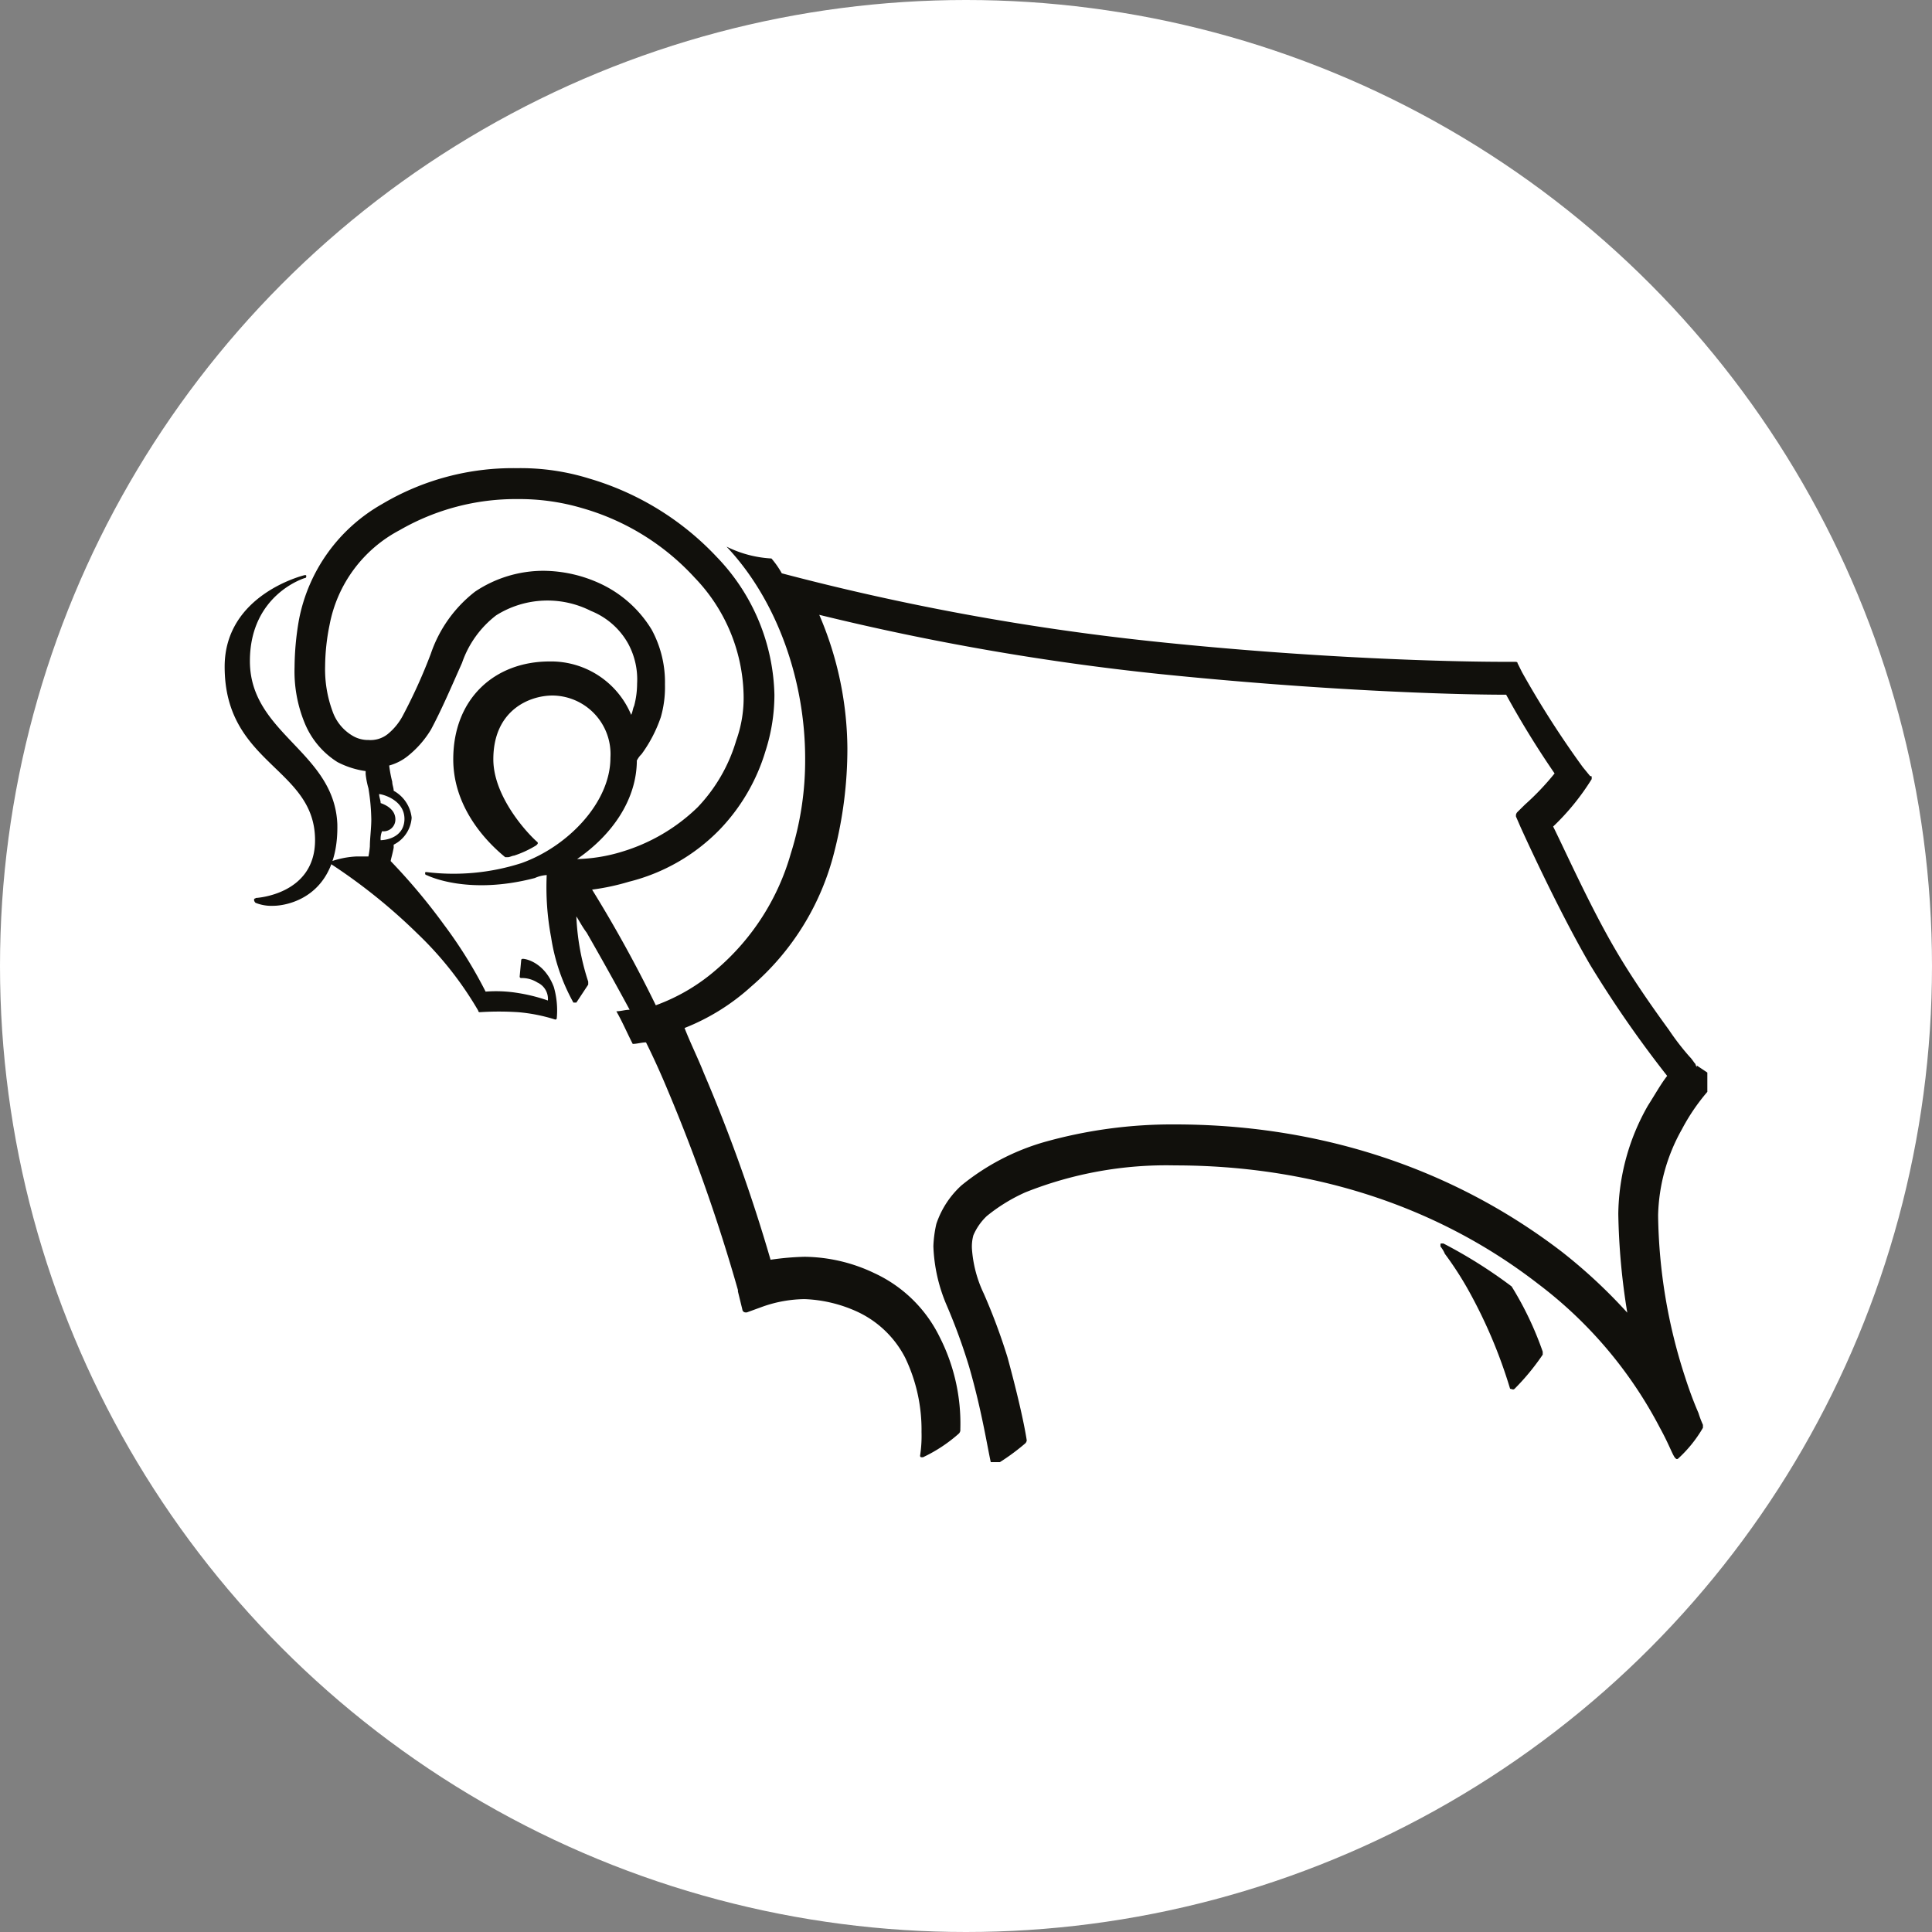 <?xml version="1.0" encoding="utf-8"?>
<svg id="Layer_1" data-name="Layer 1" xmlns="http://www.w3.org/2000/svg" xmlns:xlink="http://www.w3.org/1999/xlink" viewBox="0 0 215 215"><rect x="0" y="0" width="215" height="215" fill="#808080" stroke="none"/><defs><style>.cls-1{fill:none;}.cls-2{fill:#fff;}.cls-3{clip-path:url(#clip-path);}.cls-4{fill:#11100c;}</style><clipPath id="clip-path"><rect class="cls-1" x="25" y="52" width="165" height="110.71"/></clipPath></defs><circle class="cls-2" cx="107.5" cy="107.5" r="107.5"/><g class="cls-3"><path class="cls-4" d="M28.47,99.93s6.59-.33,6.59-6.43C35.06,85.41,25,85.08,25,74.19,25,66.11,33.91,64,33.91,64c.17,0,.17,0,.17.17a.16.16,0,0,1-.17.16s-6.1,1.82-6.1,9.24c0,8.09,9.4,10.07,9.73,18.15.17,8.25-5.78,9.08-7.1,9.08a4.76,4.76,0,0,1-2-.33.51.51,0,0,1-.17-.33.17.17,0,0,1,.17-.17Zm140.08,54.62a26,26,0,0,0,3.13-3.8v-.33a36.53,36.53,0,0,0-3.46-7.26,53.74,53.74,0,0,0-7.59-4.78h-.17c-.16,0-.16,0-.16.16v.17a3.46,3.46,0,0,1,.49.82,37.35,37.35,0,0,1,2.48,3.8,55.14,55.14,0,0,1,4.78,11.22c.17,0,.33.16.5,0Z"/><path class="cls-4" d="M188.85,118.74a.55.55,0,0,1-.17-.33c-.17-.16-.33-.49-.66-.82a28.08,28.08,0,0,1-2.31-3c-1.81-2.48-4.12-5.78-5.94-8.91-2.81-4.79-5.61-11.06-6.93-13.7a26.63,26.63,0,0,0,4.29-5.28v-.16c0-.17,0-.17-.17-.17l-.82-1a105.38,105.38,0,0,1-6.76-10.56l-.5-1c0-.16-.17-.16-.33-.16H167.4c-5.45,0-20.8-.33-39.44-2.31A275.48,275.48,0,0,1,87,63.8a9.86,9.86,0,0,0-1.15-1.65,12.79,12.79,0,0,1-5-1.32c5.61,5.94,8.75,14.85,8.75,23.59A34.45,34.45,0,0,1,88,95a26.48,26.48,0,0,1-8.25,12.87,21.34,21.34,0,0,1-6.77,4,146.76,146.76,0,0,0-7.09-12.87A25.81,25.81,0,0,0,70,98.12a21.25,21.25,0,0,0,10.07-5.78,21.5,21.5,0,0,0,5.11-8.74,20.46,20.46,0,0,0,1-6.27A22.79,22.79,0,0,0,79.78,62a31.69,31.69,0,0,0-14.19-8.74,25.73,25.73,0,0,0-8.08-1.16,28.48,28.48,0,0,0-15,4,18.88,18.88,0,0,0-9.24,12.87,31.42,31.42,0,0,0-.49,5.28,15.09,15.09,0,0,0,1.15,6.27,9.27,9.27,0,0,0,3.63,4.29,9.71,9.71,0,0,0,3.13,1v.33A9.25,9.25,0,0,0,41,87.72a23.15,23.15,0,0,1,.32,3.47c0,1-.16,2.14-.16,3A9.45,9.45,0,0,1,41,95.31H39.69a10,10,0,0,0-3.14.66,63.13,63.13,0,0,1,9.9,7.92,38.91,38.91,0,0,1,6.77,8.58.16.16,0,0,0,.16.17,33.16,33.16,0,0,1,4.29,0,18.91,18.91,0,0,1,4.12.82s.17,0,.17-.16a9.39,9.39,0,0,0-.33-3.47c-1-2.64-3-3.13-3.46-3.13,0,0-.17,0-.17.16l-.17,1.82a.16.16,0,0,0,.17.16,3.22,3.22,0,0,1,1.81.5,2,2,0,0,1,1.16,2,19.13,19.13,0,0,0-3.3-.83,15.14,15.14,0,0,0-3.63-.16,50.58,50.58,0,0,0-4.62-7.43,67.22,67.22,0,0,0-5.94-7.09c0-.17.17-.66.33-1.49V94a3.64,3.64,0,0,0,2-3,3.91,3.91,0,0,0-2-3c0-.33-.16-.66-.16-1a14.13,14.13,0,0,1-.34-1.81,5.75,5.75,0,0,0,2-1,11.08,11.08,0,0,0,2.65-3c1.15-2.15,2.14-4.46,3.46-7.43a11.28,11.28,0,0,1,3.79-5.28,10.71,10.71,0,0,1,10.56-.49,8.25,8.25,0,0,1,4.13,3.63,8.36,8.36,0,0,1,1,4.45,9.8,9.8,0,0,1-.33,2.48c-.16.33-.16.66-.33,1a9.66,9.66,0,0,0-9.08-5.94c-6.1,0-10.72,4.12-10.72,10.89,0,6.1,4.78,10.06,5.78,10.89h.32c.17,0,.5-.17.66-.17a11.53,11.53,0,0,0,2.48-1.15l.16-.17v-.16c-1-.83-4.94-5-4.94-9.24,0-5.45,4-7.1,6.6-7.1a6.52,6.52,0,0,1,6.43,6.93c0,5-4.78,9.9-9.9,11.72a24.72,24.72,0,0,1-10.56,1c-.16,0-.16,0-.16.16,0,0,0,.17.16.17,0,0,4.46,2.31,12.05.33a3.72,3.72,0,0,1,1.32-.33,30.08,30.08,0,0,0,.49,6.93,21.62,21.62,0,0,0,2.48,7.26h.33l1.32-2v-.33a26.67,26.67,0,0,1-1.32-7.26c.32.49.65,1.15,1.15,1.81,1.32,2.31,3,5.28,4.78,8.58-.49,0-1,.17-1.48.17.66,1.15,1.15,2.31,1.82,3.63.49,0,1-.17,1.48-.17.82,1.65,1.65,3.47,2.47,5.45a192.7,192.7,0,0,1,7.76,22.11v.16l.49,2a.36.36,0,0,0,.34.33h.16l1.81-.66a14.47,14.47,0,0,1,4.62-.82A15.42,15.42,0,0,1,95.46,146a11.37,11.37,0,0,1,5.28,5.11,18.51,18.51,0,0,1,1.81,8.25,14.58,14.58,0,0,1-.16,2.64.16.16,0,0,0,.16.17h.16a16.73,16.73,0,0,0,4-2.64.6.6,0,0,0,.16-.33V159a21.21,21.21,0,0,0-2.31-10.23,15.16,15.16,0,0,0-7.26-7.09,18.38,18.38,0,0,0-7.76-1.82,30.3,30.3,0,0,0-3.79.33,181.83,181.83,0,0,0-7.43-20.79c-.65-1.65-1.48-3.3-2.14-5a24.25,24.25,0,0,0,7.42-4.62,29,29,0,0,0,9.25-15A46.27,46.27,0,0,0,94.3,83.27a38.19,38.19,0,0,0-3.13-14.85A281.85,281.85,0,0,0,129,75c17.65,1.81,32.18,2.31,38.61,2.31A101.89,101.89,0,0,0,173,86.07a29,29,0,0,1-3.3,3.47l-.83.82a.59.59,0,0,0-.17.33v.17l.5,1.15s4,8.91,7.75,15.35a125.62,125.62,0,0,0,8.58,12.37c-.66.83-1.31,2-2.14,3.3a24.82,24.82,0,0,0-3.3,12.05,75,75,0,0,0,1,11,58.69,58.69,0,0,0-7.26-6.76c-12.7-9.74-27.72-14.19-43.07-14.19a52.46,52.46,0,0,0-14.68,2,25.92,25.92,0,0,0-9.08,4.78,10.15,10.15,0,0,0-2.8,4.29,13.18,13.18,0,0,0-.33,2.48,18.22,18.22,0,0,0,1.49,6.6,65.52,65.52,0,0,1,2.47,6.76c1.49,5.12,2.14,9.57,2.48,10.89a.16.16,0,0,0,.16.17h.17a24.31,24.31,0,0,0,3.46-2.48.56.56,0,0,0,.16-.33c-.33-2.14-1.15-5.61-2.14-9.24a66.35,66.35,0,0,0-2.64-7.09,13.75,13.75,0,0,1-1.32-5,4.73,4.73,0,0,1,.16-1.49,6.42,6.42,0,0,1,1.49-2.14,19.18,19.18,0,0,1,4.29-2.64,42.36,42.36,0,0,1,16.66-3c14.53,0,28.72,4.12,40.43,13.2a47.66,47.66,0,0,1,13.53,16c1,1.82,1.32,2.81,1.65,3.3l.17.17h.16a14.41,14.41,0,0,0,2.81-3.47v-.33a11,11,0,0,1-.5-1.32c-.5-1.15-1-2.47-1.49-4a60.2,60.2,0,0,1-3-18,20.41,20.41,0,0,1,2.65-9.57,22.34,22.34,0,0,1,2.8-4.13l1.32-1.32-2.47-1.65ZM45,91.35c-.17,2-2.32,2.15-2.64,2.15a2.15,2.15,0,0,1,.16-1A1.31,1.31,0,0,0,44,91.19c0-1.16-1.15-1.65-1.64-1.82,0-.33-.17-.66-.17-1,.33,0,3,.66,2.81,3Zm25.9-6.76a2.39,2.39,0,0,1,.49-.66,15.29,15.29,0,0,0,2.15-4.13A12.08,12.08,0,0,0,74,76.17a12.25,12.25,0,0,0-1.48-6.1A13.22,13.22,0,0,0,66.91,65a15.26,15.26,0,0,0-6.44-1.48,13.67,13.67,0,0,0-7.59,2.31,14.72,14.72,0,0,0-4.94,6.93,59.67,59.67,0,0,1-3.14,6.93,6.65,6.65,0,0,1-1.65,2,3.07,3.07,0,0,1-2.14.66,3.36,3.36,0,0,1-1.82-.5A5.1,5.1,0,0,1,37,79.14a13.51,13.51,0,0,1-.82-5,23.77,23.77,0,0,1,.5-4.62A15.07,15.07,0,0,1,44.47,59a25.84,25.84,0,0,1,13.2-3.46,24.5,24.5,0,0,1,7.09,1,27,27,0,0,1,12.55,7.75,19.39,19.39,0,0,1,5.44,13,14,14,0,0,1-.82,5.11,18.2,18.2,0,0,1-4.29,7.43,20.57,20.57,0,0,1-8.42,4.95,18.51,18.51,0,0,1-5,.82C68.23,92.84,70.87,88.88,70.87,84.59Z"/></g></svg>